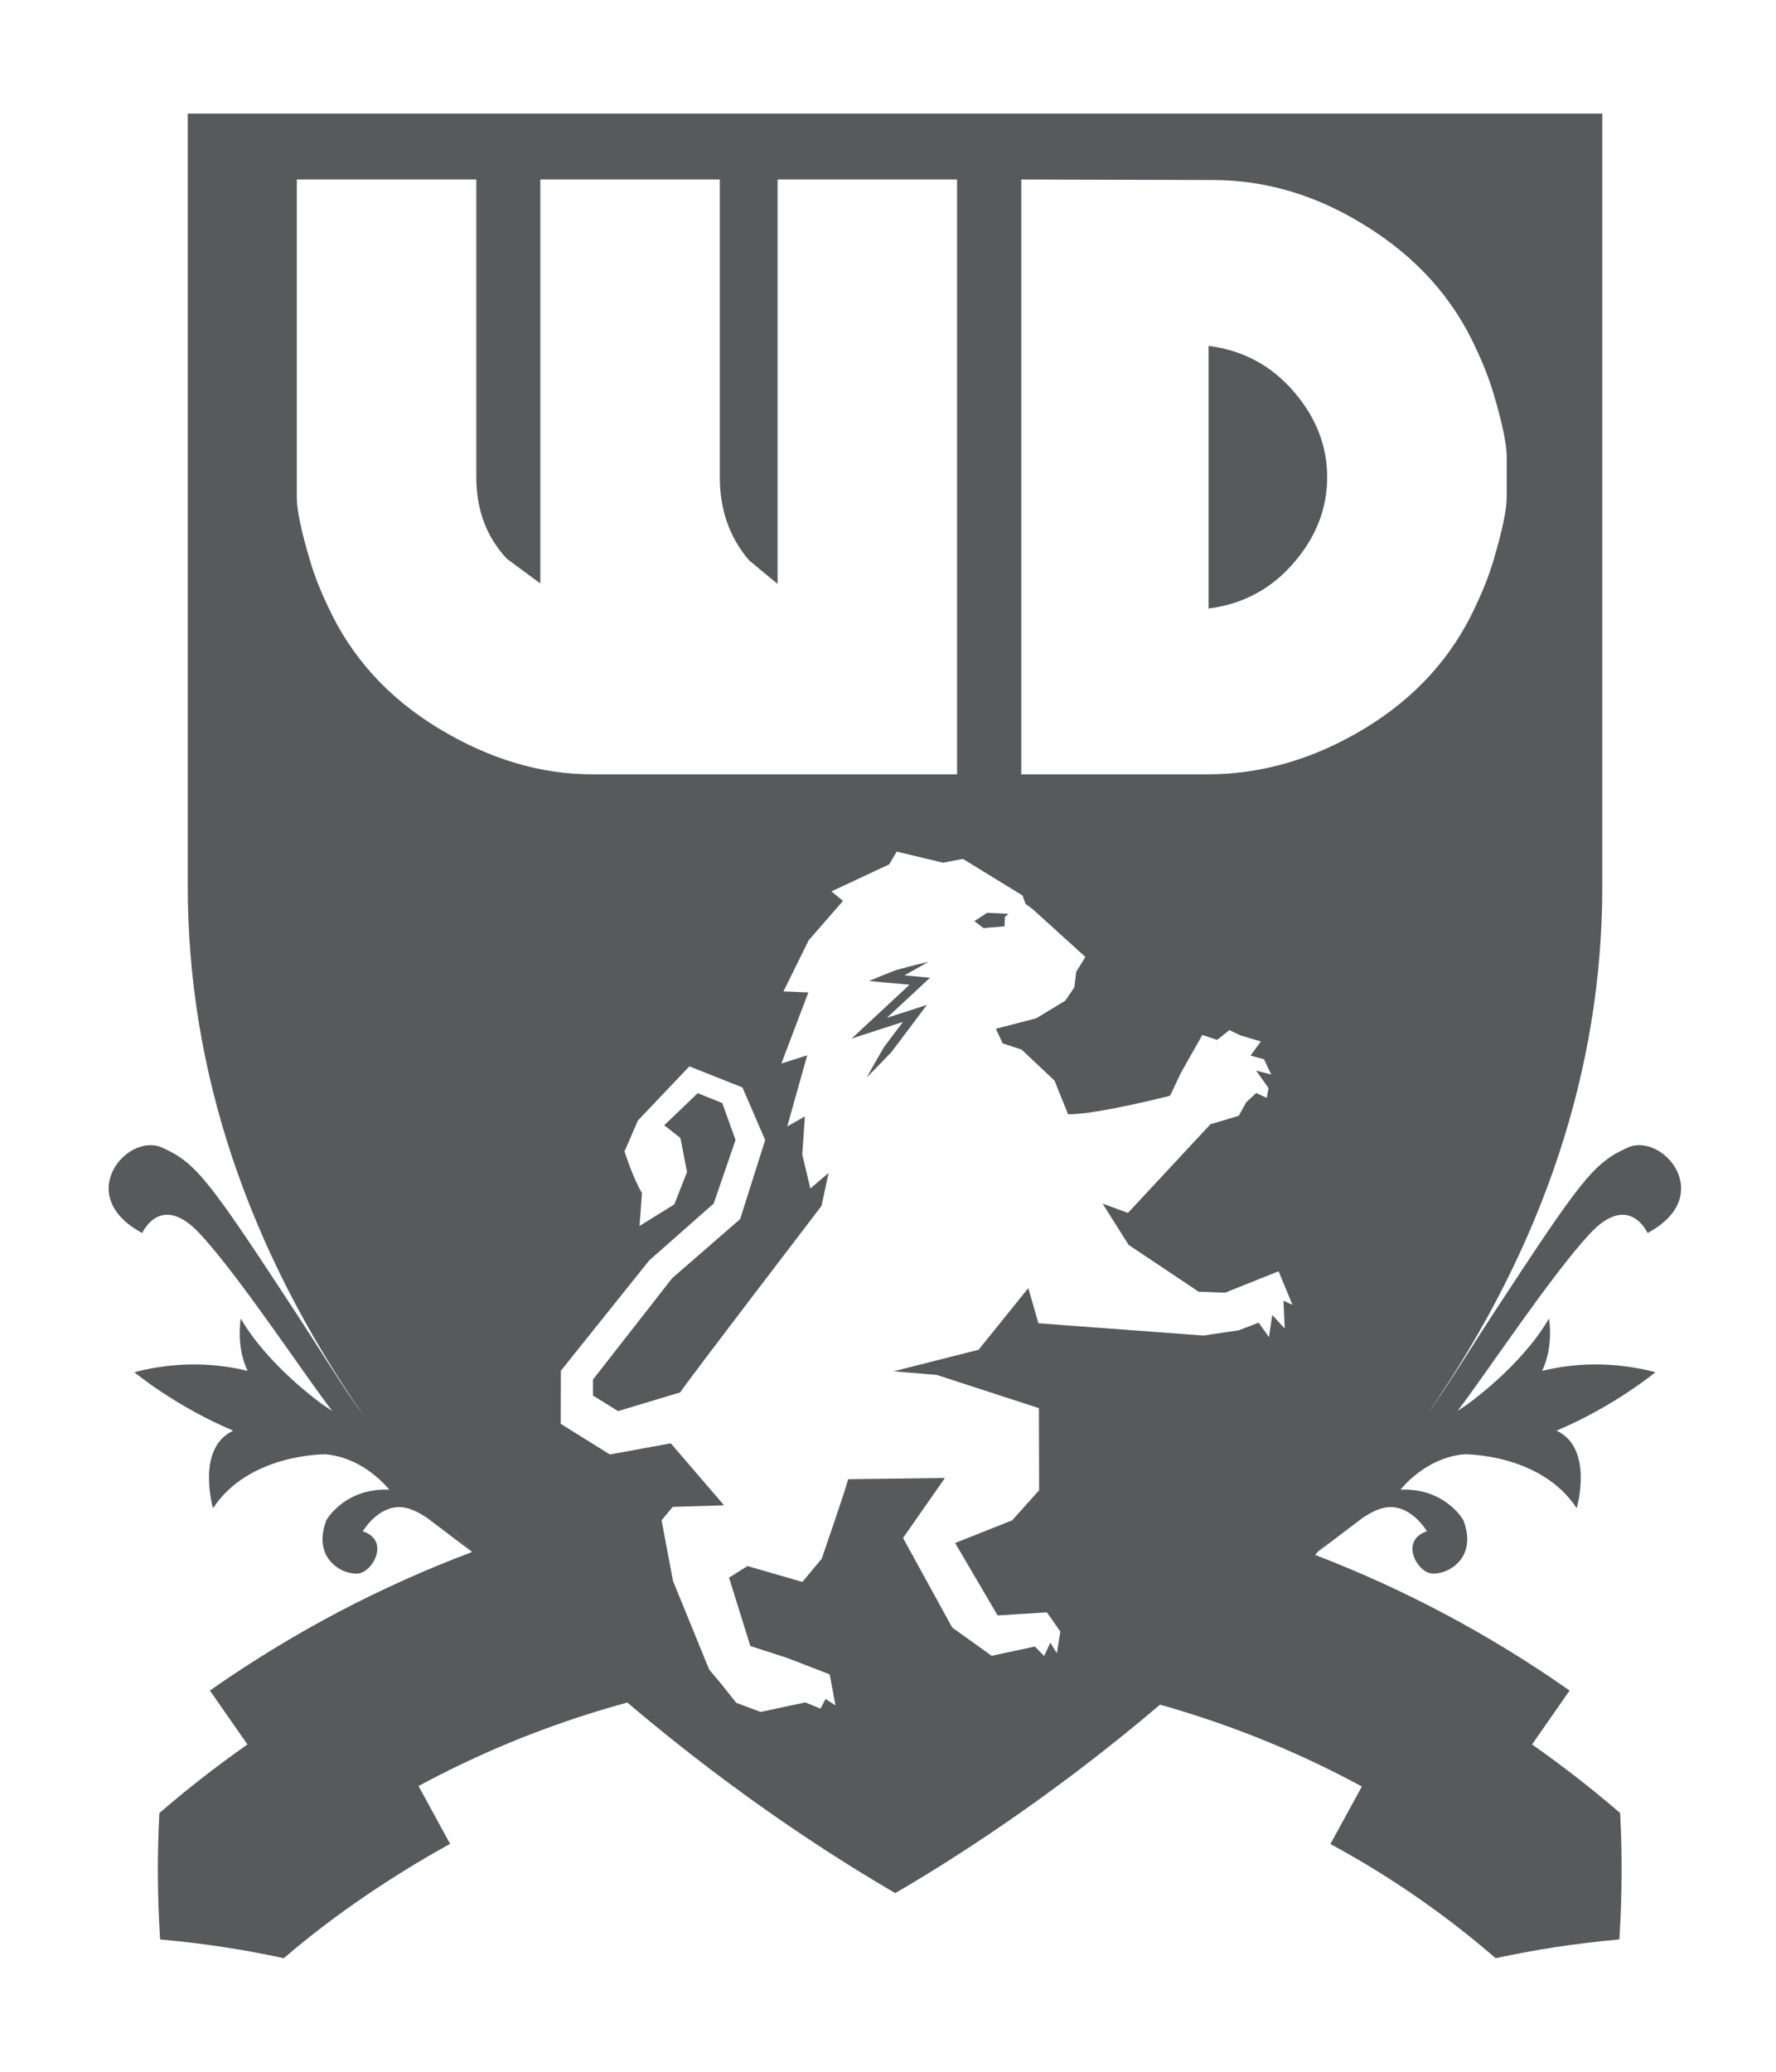 <?xml version="1.0" encoding="utf-8"?>
<!-- Generator: Adobe Illustrator 16.0.0, SVG Export Plug-In . SVG Version: 6.00 Build 0)  -->
<!DOCTYPE svg PUBLIC "-//W3C//DTD SVG 1.1//EN" "http://www.w3.org/Graphics/SVG/1.1/DTD/svg11.dtd">
<svg version="1.1" id="Layer_1" xmlns="http://www.w3.org/2000/svg" xmlns:xlink="http://www.w3.org/1999/xlink" x="0px" y="0px"
	 width="439px" height="512px" viewBox="0 0 257.037 300.777" enable-background="new 0 0 257.037 300.777"
	 xml:space="preserve">
<g>
	<g>
		<g>
			<path fill="#58595B" d="M130.901,141.601c0,0,2.557-1.416,3.488-1.967c-1.059,0.245-2.105,0.505-3.145,0.781l-1.562,0.423
				c-0.262,0.068-3.929,1.583-3.929,1.583l5.892,0.537l-8.399,7.813l7.452-2.414c0,0-2.596,3.403-2.727,3.608
				c-0.135,0.202-2.083,3.597-2.552,4.461c0.703-0.688,3.429-3.496,3.589-3.681c0.156-0.183,5.158-6.859,5.158-6.859l-5.807,1.881
				l6.26-5.828L130.901,141.601z M145.493,133.119l0.512-0.453l-3.09-0.153l-1.848,1.21l1.305,1.01l3.068-0.248L145.493,133.119z
				 M175.069,50.219V88.34c5.057-0.631,9.242-2.908,12.551-6.839c3.115-3.684,4.672-7.761,4.672-12.222
				c0-4.463-1.557-8.536-4.672-12.222C184.313,53.131,180.126,50.85,175.069,50.219z M238.812,179.008
				c10.088-5.408,2.184-14.634-2.84-12.421c-5.02,2.215-6.844,4.718-19.631,24.238c-2.977,4.546-5.785,9.155-8.602,13.189
				c-0.279,0.397-0.557,0.79-0.832,1.18c16.832-24.431,25.336-50.048,25.336-76.521V16.503l-0.037-0.01H26.878l-0.039,0.01v112.169
				c0,26.706,8.634,52.521,25.711,77.111c-0.414-0.582-0.832-1.169-1.251-1.77c-2.819-4.033-5.624-8.643-8.603-13.189
				c-12.789-19.52-14.613-22.023-19.632-24.238c-5.021-2.212-12.927,7.013-2.838,12.421c0,0,2.655-6.025,8.356,0.086
				c5.701,6.112,15.198,20.519,19.218,25.729c0,0-0.523-0.312-1.291-0.858c0,0-7.92-5.534-11.975-12.546c0,0-0.74,3.982,0.997,7.603
				c-4.504-1.1-10.087-1.458-16.457,0.19c0,0,5.957,4.953,14.362,8.487c-5.479,2.565-2.925,11.267-2.925,11.267
				c5.182-7.95,16.285-7.835,16.285-7.835v-0.002c5.705,0.461,9.295,5.134,9.295,5.134c-6.511-0.255-9.125,4.433-9.125,4.433
				c-2.2,5.748,2.615,8.08,4.732,7.723c2.12-0.361,4.468-4.834,0.56-6.101c0,0,2.131-3.691,5.517-3.514
				c1.011,0.055,2.279,0.515,3.843,1.579l6.412,4.853c0,0-1.291-1.398-3.426-3.917c1.15,1.338,2.315,2.673,3.517,4.003
				c-13.254,4.979-25.838,11.587-37.526,19.731l-0.542,0.38l5.452,7.823c-4.348,3.054-8.553,6.313-12.574,9.776l-0.214,0.186
				l-0.015,0.283c-0.302,5.845-0.271,11.729,0.093,17.499l0.037,0.565l0.565,0.051c5.805,0.538,11.548,1.412,17.07,2.604
				l0.322,0.067l0.25-0.214c7.059-6.079,15.737-11.9,23.894-16.384l-4.588-8.399c8.483-4.579,17.403-8.288,26.662-11.072
				c1.218-0.369,2.441-0.714,3.667-1.051c16.464,14.044,31.643,23.465,38.899,27.667c7.17-4.153,22.125-13.46,38.445-27.354
				c0.846,0.238,1.688,0.48,2.527,0.736c9.305,2.798,18.266,6.531,26.785,11.142l-1.004,1.834l-3.564,6.519h0.002l0.588,0.321
				c8.248,4.509,16.041,9.906,23.156,16.039l0.252,0.214l0.322-0.067c5.527-1.191,11.271-2.065,17.068-2.604l0.564-0.051
				l0.037-0.564c0.363-5.768,0.396-11.655,0.096-17.501l-0.016-0.284l-0.213-0.186c-4.023-3.46-8.229-6.72-12.576-9.774l5.451-7.822
				l-0.541-0.381c-11.359-7.915-23.568-14.381-36.414-19.312c1.25-1.377,2.461-2.758,3.654-4.14
				c-1.988,2.34-3.186,3.636-3.186,3.636l6.412-4.854c1.562-1.064,2.83-1.524,3.842-1.579c3.387-0.178,5.516,3.515,5.516,3.515
				c-3.908,1.266-1.559,5.737,0.561,6.1c2.119,0.357,6.934-1.974,4.732-7.723c0,0-2.613-4.688-9.125-4.433
				c0,0,3.59-4.672,9.295-5.133v0.001c0,0,11.102-0.115,16.285,7.835c0,0,2.553-8.702-2.924-11.267
				c8.404-3.534,14.361-8.487,14.361-8.487c-6.369-1.648-11.953-1.289-16.457-0.19c1.736-3.619,0.996-7.603,0.996-7.603
				c-4.055,7.012-11.973,12.546-11.973,12.546c-0.77,0.546-1.293,0.859-1.293,0.859c4.02-5.211,13.518-19.616,19.217-25.729
				C236.155,172.983,238.812,179.008,238.812,179.008z M63.277,105.753c-7.342-4.44-12.705-10.352-16.095-17.732
				c-1.071-2.232-1.917-4.389-2.547-6.477c-1.31-4.371-1.961-7.478-1.961-9.321V26.059h26.065V69.28
				c0,4.751,1.484,8.703,4.458,11.856l4.834,3.566V26.059h26.065V69.28c0,4.751,1.422,8.778,4.265,12.077l4.124,3.42V26.059h26.064
				v86.356H85.56C78.043,112.415,70.619,110.194,63.277,105.753z M186.126,192.874l-1.809-1.968l-0.479,3.22l-1.494-2.105
				l-2.881,1.103l-5.119,0.767l-23.979-1.783l-1.473-5.103l-7.221,8.951l-12.34,3.126l6.271,0.525l14.83,4.822l0.031,11.921
				l-3.908,4.365l-8.287,3.296l6.172,10.515l7.154-0.45l1.953,2.794l-0.51,3.146l-0.945-1.525l-0.904,1.923l-1.336-1.376
				l-6.283,1.345l-5.723-4.099l-7.143-13.004l6.078-8.708l-14.06,0.176c-0.11,0.784-3.829,11.547-3.829,11.547l-2.805,3.365
				l-7.967-2.306l-2.684,1.682l3.091,9.925l5.282,1.708l6.236,2.408l0.851,4.511l-1.445-0.933l-0.74,1.402l-2.2-0.909
				c-1.718,0.366-6.483,1.385-6.483,1.385l-3.535-1.317l-2.458-3.072l-1.481-1.758l-5.253-12.856l-1.665-8.823l1.632-1.944
				l7.445-0.228l-7.74-8.998l-8.841,1.621l-7.137-4.452L81.016,199l12.832-16.022l9.358-8.253l3.173-9.226l-1.927-5.364
				l-3.564-1.427l-4.86,4.652l2.347,1.846l0.961,4.946l-1.843,4.693l-5.057,3.141l0.358-4.781c-1.273-2.078-2.535-6.046-2.535-6.046
				l1.94-4.481l7.473-7.869l7.711,3.062l3.302,7.637l-3.635,11.477l-9.875,8.582L85.673,200.29l0.002,2.306l3.646,2.265l9.024-2.72
				c0.635-1.094,20.512-27.06,20.512-27.06l1.04-4.812l-2.653,2.279l-1.177-4.962l0.383-5.504l-2.562,1.452l2.902-10.33
				l-3.755,1.196l3.915-10.322l-3.606-0.151l3.646-7.407l4.987-5.727l-1.668-1.388l8.375-3.916l1.102-1.854l6.711,1.608l2.908-0.546
				l8.641,5.302l0.453,1.234l1.055,0.778l7.631,6.916l-1.344,2.179l-0.258,2.234l-1.326,1.936l-4.225,2.564l-5.848,1.513
				c0,0.001,0.982,2.122,0.982,2.122l2.752,0.898l4.775,4.499l1.977,4.898c4.309,0.012,14.807-2.695,14.807-2.695l1.574-3.314
				l3.109-5.508l2.156,0.712l1.777-1.418l1.641,0.781l2.928,0.868l-1.494,2.054l1.949,0.531c0,0,0.979,2.063,1.057,2.213
				l-2.195-0.568l1.797,2.54l-0.258,1.424l-1.537-0.71l-1.439,1.347l-1.1,1.967l-4.098,1.22l-11.982,12.873l-3.684-1.354
				l3.779,5.994l10.168,6.798l3.84,0.146l7.771-3.11l2.021,4.885l-1.311-0.618L186.126,192.874z M197.755,105.743
				c-7.338,4.447-14.961,6.672-22.857,6.672h-27.029V26.059l27.76,0.074c7.748,0,15.166,2.213,22.232,6.637
				c7.318,4.523,12.652,10.43,15.994,17.72c1.062,2.239,1.914,4.403,2.545,6.493c1.303,4.377,1.961,7.491,1.961,9.333v5.838
				c0,1.849-0.658,4.958-1.961,9.335c-0.631,2.09-1.482,4.253-2.545,6.493C210.466,95.373,205.093,101.294,197.755,105.743z"/>
		</g>
	</g>
</g>
</svg>
